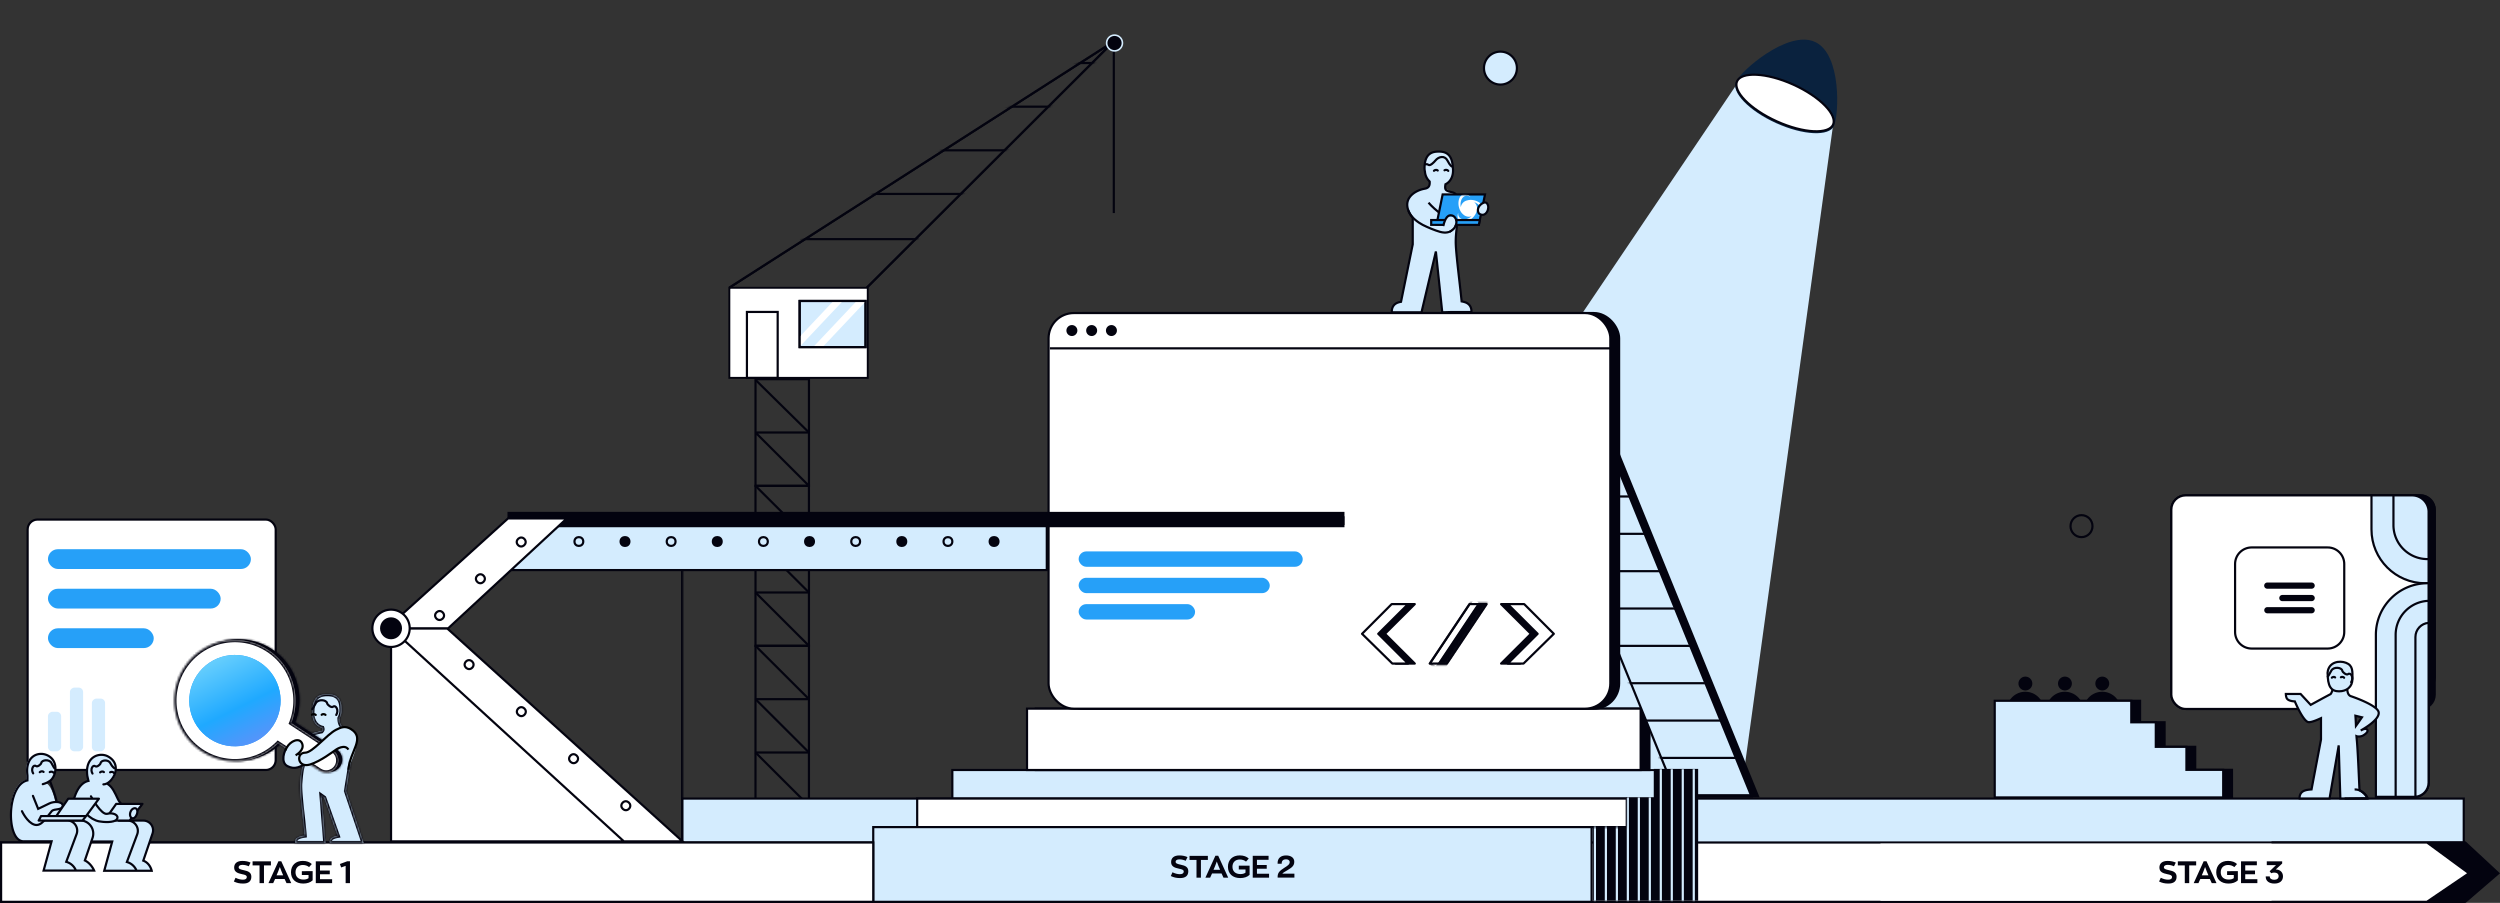 <svg xmlns="http://www.w3.org/2000/svg" width="1138" height="411" fill="none"><rect width="100%" height="100%" fill="#333333" stroke="none"/><path fill="#D4ECFE" stroke="#03030F" d="M433.5 350.5h320v14h-320z"/><path fill="#D4ECFE" d="m834.485 56.459-40.568-23.07-211.435 313.5 211.435 4z"/><path fill="#03030F" stroke="#03030F" d="M471.5 322.567h279.325v27.938H471.5z"/><path fill="#fff" stroke="#03030F" d="M467.5 322.567h279.325v27.938H467.5z"/><path fill="#03030F" stroke="#03030F" d="m766.336 362.5-69.593-171h33.921l69.593 171z"/><path fill="#D4ECFE" stroke="#03030F" d="m763.336 362.5-69.593-171h33.921l69.593 171z"/><mask id="a" width="105" height="172" x="693" y="191" maskUnits="userSpaceOnUse" style="mask-type:alpha"><path fill="#D9D9D9" d="M693 191h35l70 172h-35z"/></mask><g stroke="#03030F" mask="url(#a)"><path d="M692 192h118M692 209h118M692 226h118M692 243h118M692 260h118M692 277h118M692 294h118M692 311h118M692 328h118M692 345h118M692 362h118"/></g><rect width="255.715" height="180.096" x="481.305" y="142.5" fill="#03030F" stroke="#03030F" rx="11.5"/><rect width="255.715" height="180.096" x="477.305" y="142.5" fill="#fff" stroke="#03030F" rx="11.5"/><path stroke="#03030F" d="M477.916 158.57h255.219"/><circle r="2.5" fill="#03030F" transform="matrix(-1 0 0 1 487.922 150.463)"/><circle r="2.5" fill="#03030F" transform="matrix(-1 0 0 1 496.922 150.463)"/><circle r="2.5" fill="#03030F" transform="matrix(-1 0 0 1 505.922 150.463)"/><path fill="#fff" stroke="#03030F" stroke-miterlimit="10" stroke-width=".87" d="M395 131h-63v41h63z"/><path fill="#D4ECFE" stroke="#03030F" stroke-miterlimit="10" d="M394 137h-30v21h30z"/><mask id="b" width="30" height="21" x="364" y="137" maskUnits="userSpaceOnUse" style="mask-type:alpha"><path fill="#D4ECFE" d="M394 137h-30v21h30z"/></mask><g fill="#fff" mask="url(#b)"><path d="m383.633 137.032-2.137-2.265-21.915 23.231 2.137 2.266zM394.204 137.036l-2.138-2.265-21.915 23.231 2.137 2.266z"/></g><path stroke="#03030F" stroke-miterlimit="10" d="M394 137h-30v21h30z"/><mask id="c" width="181" height="117" x="330" y="15" maskUnits="userSpaceOnUse" style="mask-type:alpha"><path fill="#D9D9D9" d="M394.62 130.918 506.942 18.887 332 130.918"/><path stroke="#fff" stroke-miterlimit="10" d="M394.62 130.918 506.942 18.887 332 130.918z"/></mask><g stroke="#03030F" mask="url(#c)"><path stroke-linejoin="round" d="m394.636 130.927 112.313-112.04-174.941 112.04"/><path stroke-miterlimit="10" d="M364.094 108.853h56.228M386.125 88.281h56.238M406.758 68.42h56.228M430.93 48.559h56.237M457.234 28.697h56.229"/></g><path stroke="#03030F" stroke-miterlimit="10" d="M394.62 130.918 506.942 18.887 332 130.918"/><path fill="#fff" stroke="#03030F" stroke-miterlimit="10" d="M354 142h-14v30h14z"/><path stroke="#03030F" stroke-linejoin="round" d="M507 97V20"/><path fill="#03030F" stroke="#D4ECFE" stroke-miterlimit="10" stroke-width=".74" d="M507.338 23.157a3.583 3.583 0 0 0 3.587-3.579A3.583 3.583 0 0 0 507.338 16a3.583 3.583 0 0 0-3.588 3.578 3.583 3.583 0 0 0 3.588 3.58Z"/><path stroke="#03030F" stroke-miterlimit="10" d="M343.902 342.526h24.332v24.272h-24.332zM343.902 318.255h24.332v24.271h-24.332zM368.234 196.875l-24.332-23.962M368.238 293.974h-24.332v24.271h24.332z"/><path stroke="#03030F" stroke-miterlimit="10" d="M343.902 269.704h24.332v24.271h-24.332zM368.238 245.433h-24.332v24.271h24.332zM343.902 221.153h24.332v24.271h-24.332z"/><path stroke="#03030F" stroke-miterlimit="10" d="M368.238 196.882h-24.332v24.271h24.332zM368.238 172.604h-24.332v24.272h24.332zM368.234 221.153l-24.332-24.279M368.234 245.424l-24.332-24.271M368.234 269.702l-24.332-24.279M368.234 293.975l-24.332-24.271M368.234 318.255l-24.332-24.272M368.234 342.532l-24.332-24.279M368.234 366.803l-24.332-24.271"/><path fill="#D4ECFE" stroke="#03030F" d="M310.5 363.5h811v47h-811z"/><path fill="#fff" stroke="#03030F" d="M.5 383.5h1120.95v27H.5zM417.5 363.5h323v13h-323z"/><path fill="#D4ECFE" stroke="#03030F" d="M397.5 376.5h327v34h-327z"/><path fill="#fff" stroke="#03030F" d="M.5 383.5h397v27H.5z"/><path fill="#03030F" d="M1034 383h88.36l15.64 14.538L1122.36 411H1034z"/><path fill="#fff" d="M856 384h248.6l18.4 13.5-18.4 12.5H856z"/><circle cx="683" cy="31" r="7.5" fill="#D4ECFE" stroke="#03030F"/><path fill="#0A223E" d="M790.22 37.174c-2.199 4.865 6.006 13.322 18.326 18.89s24.09 6.137 26.289 1.272c2.198-4.865 3.62-32.712-8.7-38.28S792.418 32.31 790.22 37.175"/><path fill="#fff" stroke="#03030F" d="M790.709 37.004c-.473 1.048-.41 2.337.21 3.823s1.78 3.122 3.412 4.805c3.263 3.362 8.338 6.836 14.455 9.6 6.118 2.765 12.078 4.279 16.758 4.505 2.342.113 4.336-.097 5.862-.614 1.524-.516 2.533-1.32 3.007-2.369.474-1.048.411-2.337-.209-3.822-.62-1.487-1.78-3.122-3.413-4.805-3.263-3.363-8.337-6.836-14.455-9.601-6.117-2.765-12.078-4.278-16.758-4.504-2.341-.114-4.336.096-5.861.613s-2.534 1.32-3.008 2.37Z"/><path fill="#03030F" d="M537.19 399.696c2.45 0 3.724-1.064 3.724-3.108 0-1.946-1.414-2.548-3.36-2.954-1.526-.336-2.422-.574-2.422-1.358 0-.616.574-1.092 1.694-1.092 1.078 0 2.086.28 2.898.644l.826-1.666c-.98-.476-2.226-.77-3.738-.77-2.478 0-3.724 1.204-3.724 3.01 0 1.96 1.484 2.604 3.654 3.038 1.386.266 2.1.532 2.1 1.302 0 .784-.644 1.19-1.75 1.19-1.176 0-2.282-.336-3.388-.868l-.756 1.708c1.372.63 2.492.924 4.242.924m7.451-.196h2.016v-8.064h3.164v-1.862h-8.344v1.862h3.164zm12.28 0h2.156l-4.55-9.968h-1.288l-4.536 9.968h2.156l.854-1.89h4.34zm-3.038-7.35.77 2.03.742 1.764h-3.01l.742-1.764zm10.014 1.904v1.736h3.052v1.442c-.658.49-1.456.644-2.338.644-2.212 0-3.598-1.232-3.598-3.332 0-2.03 1.33-3.304 3.332-3.304 1.148 0 2.17.378 2.842.966l1.246-1.4c-.952-.882-2.31-1.428-4.102-1.428-3.22 0-5.376 1.988-5.376 5.166s2.156 5.152 5.586 5.152c1.764 0 3.276-.504 4.27-1.47v-4.172zm6.346 5.446h7.434v-1.778h-5.516v-2.268h4.452v-1.694h-4.452v-2.394h5.292v-1.792h-7.21zm13.465-1.806c.392-.49 1.12-.868 2.282-1.554 1.974-1.176 3.164-1.988 3.164-3.878 0-1.904-1.652-2.87-3.738-2.87-2.408 0-3.85 1.288-3.85 3.402v.392h1.862v-.28c0-1.078.742-1.764 1.96-1.764.938 0 1.68.448 1.68 1.288 0 1.036-.896 1.624-2.506 2.632-2.016 1.288-2.912 2.17-2.982 3.822v.616h7.63v-1.806zM110.69 402.196c2.45 0 3.724-1.064 3.724-3.108 0-1.946-1.414-2.548-3.36-2.954-1.526-.336-2.422-.574-2.422-1.358 0-.616.574-1.092 1.694-1.092 1.078 0 2.086.28 2.898.644l.826-1.666c-.98-.476-2.226-.77-3.738-.77-2.478 0-3.724 1.204-3.724 3.01 0 1.96 1.484 2.604 3.654 3.038 1.386.266 2.1.532 2.1 1.302 0 .784-.644 1.19-1.75 1.19-1.176 0-2.282-.336-3.388-.868l-.756 1.708c1.372.63 2.492.924 4.242.924m7.451-.196h2.016v-8.064h3.164v-1.862h-8.344v1.862h3.164zm12.28 0h2.156l-4.55-9.968h-1.288L122.203 402h2.156l.854-1.89h4.34zm-3.038-7.35.77 2.03.742 1.764h-3.01l.742-1.764zm10.014 1.904v1.736h3.052v1.442c-.658.49-1.456.644-2.338.644-2.212 0-3.598-1.232-3.598-3.332 0-2.03 1.33-3.304 3.332-3.304 1.148 0 2.17.378 2.842.966l1.246-1.4c-.952-.882-2.31-1.428-4.102-1.428-3.22 0-5.376 1.988-5.376 5.166s2.156 5.152 5.586 5.152c1.764 0 3.276-.504 4.27-1.47v-4.172zm6.346 5.446h7.434v-1.778h-5.516v-2.268h4.452v-1.694h-4.452v-2.394h5.292v-1.792h-7.21zm13.591 0h1.974v-9.94h-1.274l-3.318 1.232.574 1.568 2.044-.714zM987.061 402.196c2.45 0 3.724-1.064 3.724-3.108 0-1.946-1.414-2.548-3.36-2.954-1.526-.336-2.422-.574-2.422-1.358 0-.616.574-1.092 1.694-1.092 1.078 0 2.086.28 2.898.644l.826-1.666c-.98-.476-2.226-.77-3.738-.77-2.478 0-3.724 1.204-3.724 3.01 0 1.96 1.484 2.604 3.654 3.038 1.386.266 2.1.532 2.1 1.302 0 .784-.644 1.19-1.75 1.19-1.176 0-2.282-.336-3.388-.868l-.756 1.708c1.372.63 2.492.924 4.242.924m7.451-.196h2.016v-8.064h3.164v-1.862h-8.344v1.862h3.164zm12.278 0h2.16l-4.55-9.968h-1.29L998.574 402h2.156l.85-1.89h4.34zm-3.04-7.35.77 2.03.75 1.764h-3.01l.74-1.764zm10.02 1.904v1.736h3.05v1.442c-.66.49-1.46.644-2.34.644-2.21 0-3.6-1.232-3.6-3.332 0-2.03 1.33-3.304 3.34-3.304 1.14 0 2.17.378 2.84.966l1.24-1.4c-.95-.882-2.31-1.428-4.1-1.428-3.22 0-5.37 1.988-5.37 5.166s2.15 5.152 5.58 5.152c1.77 0 3.28-.504 4.27-1.47v-4.172zm6.34 5.446h7.44v-1.778h-5.52v-2.268h4.45v-1.694h-4.45v-2.394h5.29v-1.792h-7.21zm15.81-6.216 2.92-2.702v-1.008h-7v1.736h4.2l-2.9 2.772.7.91c.45-.196.91-.294 1.36-.294 1.23 0 2.03.56 2.03 1.624 0 1.022-.73 1.652-2.01 1.652-1.24 0-2.02-.56-2.02-1.456v-.084h-1.85v.168c0 1.904 1.5 3.094 3.94 3.094 2.35 0 3.92-1.12 3.92-3.29 0-1.638-1.12-3.108-3.29-3.122"/><rect width="102" height="7" x="491" y="251" fill="#26A0F8" rx="3.5"/><rect width="87" height="7" x="491" y="263" fill="#26A0F8" rx="3.5"/><path fill="#03030F" stroke="#03030F" d="M231.5 233.5h380v5h-380z"/><rect width="53" height="7" x="491" y="275" fill="#26A0F8" rx="3.5"/><rect width="112.922" height="114" x="12.578" y="236.5" fill="#fff" stroke="#03030F" rx="4.5"/><rect width="92.38" height="9" x="21.828" y="250" fill="#26A0F8" rx="4.5"/><rect width="78.621" height="9" x="21.828" y="268" fill="#26A0F8" rx="4.5"/><rect width="48.155" height="9" x="21.828" y="286" fill="#26A0F8" rx="4.5"/><rect width="18" height="6" x="21.828" y="342" fill="#D4ECFE" rx="2" transform="rotate(-90 21.828 342)"/><rect width="29" height="6" x="31.828" y="342" fill="#D4ECFE" rx="2" transform="rotate(-90 31.828 342)"/><rect width="24" height="6" x="41.828" y="342" fill="#D4ECFE" rx="2" transform="rotate(-90 41.828 342)"/><mask id="d" fill="#fff"><path fill-rule="evenodd" d="M311 235h-77l-56 51v97h133V235" clip-rule="evenodd"/></mask><path fill="#03030F" d="M234 235v-1h-.387l-.286.261zm77 0h1v-1h-1zm-133 51-.673-.739-.327.297V286zm0 97h-1v1h1zm133 0v1h1v-1zm-77-147h77v-2h-77zm-55.327 50.739 56-51-1.346-1.478-56 51zM179 383v-97h-2v97zm132-1H178v2h133zm-1-96v97h2v-97zm0-51v51h2v-51z" mask="url(#d)"/><path fill="#03030F" d="M762.76 350H773v60h-48v-33.468h15.158V363h12.631v-13z"/><mask id="e" width="48" height="60" x="725" y="350" maskUnits="userSpaceOnUse" style="mask-type:alpha"><path fill="#D4ECFE" d="M762.76 350H773v60h-48v-33.468h15.158V363h12.631v-13z"/></mask><g stroke="#D4ECFE" mask="url(#e)"><path d="M726 350v64M731 350v64M736 350v64M741 350v64M746 350v64M751 350v64M756 350v64M761 350v64M766 350v64M771 350v64"/></g><path fill="#03030F" stroke="#03030F" stroke-linejoin="round" d="M644.001 275h-8.994l-13.476 13.513 13.794 13.537h8.676l-13.571-13.537z"/><path fill="#fff" stroke="#03030F" stroke-linejoin="round" d="M640.943 275h-7.468L620 288.513l13.794 13.537h7.149l-13.571-13.537z"/><path fill="#03030F" stroke="#03030F" stroke-linejoin="round" d="M683.296 275h8.994l13.476 13.513-13.794 13.537h-8.676l13.571-13.537z"/><path fill="#fff" stroke="#03030F" stroke-linejoin="round" d="M686.354 275h7.467l13.476 13.513-13.794 13.537h-7.149l13.571-13.537z"/><mask id="f" width="28" height="29" x="650" y="274" maskUnits="userSpaceOnUse" style="mask-type:alpha"><path fill="#D9D9D9" stroke="#03030F" stroke-linejoin="round" d="M676.672 275h-7.76l-18.076 27.05h7.768z"/></mask><g stroke="#03030F" mask="url(#f)"><path fill="#fff" d="m653.916 304.142-3.088-2.096 20.042-29.987 3.08 2.088z"/><path fill="#03030F" d="m652.57 311.259-2.539-1.715 28.097-42.159 2.539 1.715z"/></g><path stroke="#03030F" stroke-linejoin="round" d="M676.672 275h-7.76l-18.076 27.05h7.768z"/><rect width="119.89" height="97.207" x="988.389" y="225.5" fill="#03030F" stroke="#03030F" rx="6.5"/><path fill="#03030F" stroke="#03030F" d="M1079.59 225.5h22.19a6.5 6.5 0 0 1 6.5 6.5v76.206a6.5 6.5 0 0 1-6.5 6.5h-15.69a6.5 6.5 0 0 1-6.5-6.5z"/><rect width="115.856" height="97.207" x="988.389" y="225.5" fill="#fff" stroke="#03030F" rx="6.5"/><path fill="#fff" stroke="#03030F" stroke-miterlimit="10" d="M1059.54 249.195h-34.57c-4.18 0-7.56 3.374-7.56 7.535v30.959c0 4.161 3.38 7.534 7.56 7.534h34.57c4.18 0 7.56-3.373 7.56-7.534V256.73c0-4.161-3.38-7.535-7.56-7.535Z"/><path fill="#fff" d="M1055.79 254.17h-27.07c-3.28 0-5.93 2.647-5.93 5.912v24.247c0 3.265 2.65 5.912 5.93 5.912h27.07c3.28 0 5.93-2.647 5.93-5.912v-24.247c0-3.265-2.65-5.912-5.93-5.912"/><path fill="#03030F" d="M1052.25 265.172h-20.15a1.409 1.409 0 1 0 0 2.817h20.15c.78 0 1.42-.63 1.42-1.408s-.64-1.409-1.42-1.409M1052.26 270.827h-13.33a1.409 1.409 0 1 0 0 2.818h13.33c.78 0 1.42-.631 1.42-1.409s-.64-1.409-1.42-1.409M1052.25 276.364h-20.15a1.409 1.409 0 1 0 0 2.818h20.15c.78 0 1.42-.631 1.42-1.409s-.64-1.409-1.42-1.409"/><circle cx="947.5" cy="239.5" r="5" stroke="#03030F"/><path fill="#D4ECFE" stroke="#03030F" d="M231.5 236.5h245v23h-245z"/><circle r="2" stroke="#03030F" transform="matrix(-1 0 0 1 263.5 246.5)"/><circle r="2" fill="#03030F" stroke="#03030F" transform="matrix(-1 0 0 1 284.5 246.5)"/><circle r="2" stroke="#03030F" transform="matrix(-1 0 0 1 305.5 246.5)"/><circle r="2" fill="#03030F" stroke="#03030F" transform="matrix(-1 0 0 1 326.5 246.5)"/><circle r="2" stroke="#03030F" transform="matrix(-1 0 0 1 347.5 246.5)"/><circle r="2" fill="#03030F" stroke="#03030F" transform="matrix(-1 0 0 1 368.5 246.5)"/><circle r="2" stroke="#03030F" transform="matrix(-1 0 0 1 389.5 246.5)"/><circle r="2" fill="#03030F" stroke="#03030F" transform="matrix(-1 0 0 1 410.5 246.5)"/><circle r="2" stroke="#03030F" transform="matrix(-1 0 0 1 431.5 246.5)"/><circle r="2" fill="#03030F" stroke="#03030F" transform="matrix(-1 0 0 1 452.5 246.5)"/><path fill="#03030F" stroke="#03030F" d="M234.5 235.5h377v4h-377z"/><path fill="#fff" d="M178 286h25.5l107.185 97H178v-97"/><path stroke="#03030F" d="M178 286h25.5l107.185 97H284m-106-97v97h106m-106-97 106 97"/><path fill="#fff" stroke="#03030F" d="M204 286h-28l55.25-50H258z"/><circle r="2" stroke="#03030F" transform="scale(-1 1)rotate(-42 287.294 429.399)"/><circle r="2" stroke="#03030F" transform="scale(-1 1)rotate(-42 303.294 471.08)"/><circle r="2" stroke="#03030F" transform="scale(-1 1)rotate(-42 319.294 512.761)"/><circle r="2" stroke="#03030F" transform="scale(-1 1)rotate(-42 335.294 554.443)"/><circle cx="237.254" cy="246.723" r="2" stroke="#03030F" transform="rotate(-42 237.254 246.723)"/><circle cx="218.676" cy="263.452" r="2" stroke="#03030F" transform="rotate(-42 218.676 263.452)"/><circle cx="200.097" cy="280.18" r="2" stroke="#03030F" transform="rotate(-42 200.097 280.18)"/><path fill="#03030F" d="M939.958 314.298a3.153 3.153 0 0 0 3.157-3.149 3.153 3.153 0 0 0-3.157-3.149 3.153 3.153 0 0 0-3.157 3.149 3.153 3.153 0 0 0 3.157 3.149M945.526 323.197a2.335 2.335 0 0 0 2.156-3.248 8.45 8.45 0 0 0-7.751-5.063 8.447 8.447 0 0 0-7.751 5.063 2.343 2.343 0 0 0 1.061 2.969c.341.183.722.278 1.109.279zM956.958 314.298a3.153 3.153 0 0 0 3.157-3.149 3.153 3.153 0 0 0-3.157-3.149 3.153 3.153 0 0 0-3.157 3.149 3.153 3.153 0 0 0 3.157 3.149M962.526 323.197a2.335 2.335 0 0 0 2.156-3.248 8.45 8.45 0 0 0-7.751-5.063 8.447 8.447 0 0 0-7.751 5.063 2.343 2.343 0 0 0 1.061 2.969c.341.183.722.278 1.109.279zM921.958 314.298a3.153 3.153 0 0 0 3.157-3.149 3.153 3.153 0 0 0-3.157-3.149 3.153 3.153 0 0 0-3.157 3.149 3.153 3.153 0 0 0 3.157 3.149M927.526 323.197a2.335 2.335 0 0 0 2.156-3.248 8.45 8.45 0 0 0-7.751-5.063 8.447 8.447 0 0 0-7.751 5.063 2.343 2.343 0 0 0 1.061 2.969c.341.183.722.278 1.109.279z"/><path fill="#03030F" stroke="#03030F" d="M974.158 319H963v44h53v-12.571h-16.737v-10.477h-13.947v-11.174h-11.158z"/><path fill="#D4ECFE" fill-rule="evenodd" d="M959 319h-51v44h104v-12.571h-16.737v-10.477h-13.947v-11.174h-11.158V319z" clip-rule="evenodd"/><path fill="#03030F" d="M908 319v-.5h-.5v.5zm0 44h-.5v.5h.5zm104 0v.5h.5v-.5zm0-12.571h.5v-.5h-.5zm-16.737 0h-.5v.5h.5zm0-10.477h.5v-.5h-.5zm-13.947 0h-.5v.5h.5zm0-11.174h.5v-.5h-.5zm-11.158 0h-.5v.5h.5zm0-9.778h.5v-.5h-.5zm-62.158.5h51v-1h-51zm.5 43.5v-44h-1v44zm50.5-.5h-51v1h51zm0 1h53v-1h-53zm53.5-.5v-12.571h-1V363zm-.5-13.071h-16.737v1H1012zm-16.237.5v-10.477h-1v10.477zm-.5-10.977h-13.947v1h13.947zm-13.447.5v-11.174h-1v11.174zm-.5-11.674h-11.158v1h11.158zm-10.658.5V319h-1v9.778zm-.5-10.278H959v1h11.158z"/><circle cx="178" cy="286" r="8.5" fill="#fff" stroke="#03030F"/><circle cx="178" cy="286" r="4.5" fill="#03030F" stroke="#03030F"/><path fill="#D4ECFE" stroke="#03030F" d="M1080 225.5h-.5V241c0 13.531 10.97 24.5 24.5 24.5h1.5V233c0-4.142-3.36-7.5-7.5-7.5z"/><path fill="#D4ECFE" stroke="#03030F" d="M1090 225.5h-.5V239c0 8.56 6.94 15.5 15.5 15.5h.5V233c0-4.142-3.36-7.5-7.5-7.5zM1081.5 362.725h17.5a6.5 6.5 0 0 0 6.5-6.5V265.5h-.5c-12.98 0-23.5 10.521-23.5 23.5z"/><path fill="#D4ECFE" stroke="#03030F" d="M1090.5 362.725h8.5a6.5 6.5 0 0 0 6.5-6.5v-82.718c-8.33.264-15 7.099-15 15.493z"/><path fill="#D4ECFE" stroke="#03030F" d="M1099.5 362.706c3.36-.256 6-3.06 6-6.481v-72.707c-3.36.256-6 3.06-6 6.482z"/><path fill="#fff" stroke="#fff" d="M660.557 96.957c2.506.945 5.241-2.096 6.295-3.734-.067-.932-5.327-4.54-7.949-6.227-.493 2.926-.851 9.016 1.654 9.96Z"/><path fill="#fff" stroke="#fff" d="M670.045 98.608c3.272-1.688 1.268-5.29.171-7.425-1.376-.26-10.588 3.85-15.005 5.381 3.782 1.38 11.562 3.731 14.834 2.044Z"/><path fill="#D4ECFE" fill-rule="evenodd" d="M648.446 76.585q.002.808.184 1.486a6.78 6.78 0 0 0 2.152 4.544c.11 1.657-.207 2.945-2.251 3.286-4.856.81-11.71 5.303-5.453 13.251v12.067l-5.33 26.156a8.7 8.7 0 0 0-1.51.394c-3.108 1.162-2.674 4.392-2.674 4.392h13.523l.146-.716 6.38-26.96 2.899 27.676 3.585-.108h9.685s.433-3.23-2.674-4.392a9.7 9.7 0 0 0-1.774-.463c-.265-2.671-.641-5.957-1.028-9.338-.806-7.037-1.659-14.486-1.66-17.664-.001-2.356.17-3.934.365-5.733.257-2.376.556-5.136.556-10.58.246-5.687-1.153-6.023-3.042-6.477-.586-.14-1.22-.293-1.866-.62-.96-.486-.918-1.487-.681-2.904 2.192-1.042 3.446-3.445 3.446-6.241q0-.656-.091-1.277c-.249-6.735-3.868-7.366-6.333-7.366-2.554 0-6.554.417-6.554 7.587" clip-rule="evenodd"/><path fill="#03030F" d="m648.63 78.07.499-.03-.003-.05-.013-.048zm2.152 4.545.499-.033-.013-.198-.145-.135zm-2.251 3.286.083.493zm-5.453 13.251h.5v-.173l-.107-.136zm0 12.067.49.1.01-.05v-.05zm-5.33 26.156.088.492.334-.059.068-.333zm-1.51.394-.175-.469zm-2.674 4.392-.496.066.058.434h.438zm13.523 0v.5h.409l.081-.4zm.146-.716-.486-.115-.002.008-.002.008zm6.38-26.96.497-.052-.984-.063zm2.899 27.676-.498.052.049.462.464-.014zm3.585-.108v-.5h-.015zm9.685 0v.5h.438l.058-.433zm-2.674-4.392.175-.468zm-1.774-.463-.497.049.038.38.376.064zm-1.028-9.338-.498.046.001.011zm0 0 .498-.045-.002-.014zm0 0-.497.057v.002zm-1.66-17.664h.5zm.365-5.733-.497-.054zm.556-10.58-.499-.022-.001.01v.011zm-3.042-6.477-.117.486zm-1.866-.62.226-.446zm-.681-2.904-.215-.451-.235.112-.043.257zm3.355-7.518-.499.018.001.027.004.026zm-12.22 1.578a5.3 5.3 0 0 1-.167-1.357h-1q0 .868.201 1.615zm2.01 4.307a6.28 6.28 0 0 1-1.994-4.21l-.998.063a7.28 7.28 0 0 0 2.31 4.879zm-.84.4c.054.807-.008 1.419-.254 1.858-.227.403-.662.748-1.58.9l.165.987c1.125-.188 1.871-.658 2.286-1.398.396-.704.438-1.565.381-2.414zm-1.834 2.759c-2.505.418-5.58 1.789-7.222 4.157a6.29 6.29 0 0 0-1.117 4.33c.174 1.67.971 3.529 2.575 5.567l.786-.619c-1.525-1.937-2.217-3.621-2.366-5.052a5.3 5.3 0 0 1 .943-3.656c1.435-2.068 4.215-3.349 6.566-3.74zm-5.871 13.744v12.067h1V99.152zm.01 11.967-5.33 26.156.98.2 5.33-26.156zm-4.928 25.764a9.3 9.3 0 0 0-1.597.417l.35.937a8.3 8.3 0 0 1 1.423-.37zm-1.597.417c-1.731.648-2.492 1.889-2.807 2.959a5.3 5.3 0 0 0-.194 1.915l.004.036.001.011.001.004v.002l.496-.066.495-.066v.001-.003l-.002-.019-.007-.086a4.337 4.337 0 0 1 .165-1.446c.246-.836.822-1.79 2.198-2.305zm-2.499 5.361h13.523v-1h-13.523zm14.013-.4.146-.716-.98-.199-.145.715zm.143-.7 6.38-26.961-.974-.23-6.379 26.96zm5.396-27.024 2.898 27.676.995-.104-2.899-27.676zm3.411 28.124 3.585-.108-.03-1-3.585.108zm3.57-.108h9.685v-1h-9.685zm9.685-.5.496.066v-.002l.001-.004.001-.011.004-.035.01-.123a5.378 5.378 0 0 0-.204-1.792c-.315-1.07-1.076-2.312-2.807-2.959l-.351.936c1.377.515 1.953 1.47 2.199 2.305a4.4 4.4 0 0 1 .165 1.446l-.007.086-.002.019-.001.003v-.001h.001zm-2.499-4.86a10 10 0 0 0-1.865-.488l-.167.986a9.3 9.3 0 0 1 1.681.438zm-1.451-.044c-.266-2.676-.643-5.966-1.03-9.346l-.993.114c.387 3.382.763 6.664 1.028 9.33zm-1.028-9.334-.996.09v.001zm-.002-.014-.993.118zm0 .002c-.808-7.056-1.655-14.465-1.656-17.607l-1 .001c.001 3.214.859 10.703 1.663 17.72zm-1.656-17.607c-.001-2.327.168-3.883.362-5.679l-.994-.108c-.195 1.802-.369 3.403-.368 5.788zm.362-5.679c.258-2.387.559-5.166.559-10.635h-1c0 5.42-.297 8.162-.553 10.527zm.559-10.613c.123-2.85-.153-4.5-.802-5.495-.678-1.04-1.704-1.268-2.623-1.49l-.234.973c.97.233 1.588.4 2.02 1.063.461.708.762 2.07.64 4.906zm-3.425-6.984c-.591-.142-1.17-.283-1.757-.58l-.452.892c.705.357 1.393.52 1.975.66zm-1.757-.58c-.32-.162-.464-.386-.522-.738-.065-.396-.011-.924.108-1.637l-.986-.165c-.118.704-.203 1.384-.109 1.964.102.624.417 1.144 1.057 1.468zm2.039-8.7c0 2.659-1.187 4.852-3.161 5.79l.43.904c2.41-1.147 3.731-3.758 3.731-6.693zm-.085-1.205q.085.585.085 1.206h1q0-.691-.096-1.349zM655 69.498c1.204 0 2.578.158 3.685 1.047 1.091.877 2.027 2.554 2.149 5.837l.999-.037c-.128-3.452-1.125-5.457-2.522-6.58-1.382-1.11-3.049-1.267-4.311-1.267zm-6.054 7.087c0-3.496.972-5.212 2.121-6.084 1.177-.892 2.665-1.003 3.933-1.003v-1c-1.285 0-3.075.098-4.537 1.206-1.489 1.13-2.517 3.207-2.517 6.881z"/><path stroke="#03030F" d="M641.101 95.79c.785 3.062 4.821 5.709 6.534 6.582 2.274 1.16 5.56 2.518 7.867 3.164 5.247 1.469 8.567-2.067 2.066-6.9-4.324-3.214-5.538-4.417-7.312-6.385"/><path stroke="#03030F" stroke-linecap="round" d="M652.739 77.737s.29-.322.861-.381c.57-.06.854.259.854.259M657.54 77.519s.355-.249.925-.177c.569.073.773.447.773.447M660.892 75.77s-.758-.23-2.016-2.694c-1.257-2.463-4.031-1.813-5.482 0-.601.752-2.389 2.603-3.21 1.96-.381-.3-.774-.352-1.131-.225"/><path fill="#26A0F8" stroke="#03030F" d="m653.893 102.236 2.797-13.728h19.286l-2.797 13.728z"/><mask id="g" width="22" height="15" x="654" y="88" maskUnits="userSpaceOnUse" style="mask-type:alpha"><path fill="#359EFF" stroke="#03030F" d="m655.028 101.67 2.493-12.239h17.231l-2.492 12.239z"/></mask><g mask="url(#g)"><path fill="#fff" d="M671.798 91.4c-1.371-.48-2.741-.52-3.824-.198q-.487.09-.955.315a3.75 3.75 0 0 0-2.071 2.842l-.001-.004c-.483-2.54.543-4.872 2.292-5.208.731-.14 1.473.09 2.125.593-.827-1.052-1.915-1.622-2.976-1.418-1.826.351-2.883 2.858-2.362 5.6.299 1.568 1.049 2.873 1.978 3.637a3.73 3.73 0 0 0 3.897.882c-1.934 1.623-4.396 1.867-5.543.533-.486-.567-.658-1.329-.551-2.147-.493 1.246-.44 2.478.266 3.3 1.215 1.414 3.903 1.081 6.004-.743 1.061-.922 1.77-2.049 2.054-3.12a3.77 3.77 0 0 0-1.088-4.251c2.383.866 3.84 2.898 3.261 4.57-.244.708-.815 1.239-1.573 1.554 1.319-.194 2.354-.856 2.709-1.882.611-1.765-1.02-3.939-3.642-4.855"/></g><path fill="#26A0F8" stroke="#03030F" d="M651.48 100.159h22.119l-.424 2.201H651.48z"/><path fill="#D4ECFE" d="M662.557 101.278c-.418 2.487-1.929 3.814-3.601 3.843s-1.776-2.238-1.35-3.843c.427-1.605 1.086-2.706 2.757-2.734s2.169 1.26 2.194 2.734"/><path stroke="#03030F" d="M656.925 102.902c.83-2.925 1.295-3.419 1.597-3.853s.869-.886 1.305-.972a2.54 2.54 0 0 1 1.265.06 2.4 2.4 0 0 1 1.046.67c.293.317.515.715.653 1.17.139.456.218.781.179 1.299-.038.518-.179 1.232-.832 2.335s-2.311 1.882-2.311 1.882"/><path fill="#D4ECFE" stroke="#03030F" d="M672.953 96.738c.223.517.722.832 1.404 1.001.731.182 1.401-.052 1.945-.56.553-.516.956-1.304 1.09-2.148l.494.078-.494-.078.021-.128c.133-.839-.063-1.67-.448-2.193-.189-.257-.413-.428-.654-.508-.237-.08-.527-.086-.88.049-.967.367-1.789 1.058-2.264 1.878-.471.812-.593 1.73-.214 2.61Z"/><path fill="#D4ECFE" fill-rule="evenodd" d="M1072.8 336.646c-.06-.545-.11-1.06-.14-1.556.18.074.4.127.64.152 1.3.136 2.3-.397 2.3-.397s2.62-1.408 2.03-2.554c-.55-1.053-2.27-.172-2.9.152v.001c-.06.028-.11.053-.14.071.68-.336 8.58-4.769 8.2-8.185-.36-3.203-11.45-7.021-12.83-7.485-1.39-.681-1.48-2.378-1.61-4.631-.07-1.303-.15-2.793-.5-4.38l-.09-.38c-.49-2.299-1.04-4.851-3.78-1.162-1.04 1.386-1.38 3.365-1.71 5.247-.29 1.726-.58 3.369-1.37 4.396l-3.52 1.885-5.55 3.031-4.6-4.962h-6.71s.02 1.42.51 2.121c.85 1.236 3.57 1.27 3.57 1.27s3.87 9.318 6.33 9.459c1.29.073 3.99-1.081 5.59-1.83v9.737l-4.31 22.704c-1.18.068-2.3.224-3.13.524-2.67.953-2.3 3.604-2.3 3.604h4.64v.002h8.99l4.17-24.18.75 24.18h12.23c-.13-1.544-2.4-3.199-3.52-3.8-.06-1.262-.13-2.794-.2-4.471v-.003c-.29-6.406-.67-14.917-1.04-18.56m-.37-6.26a128 128 0 0 0-.24-4.59l2.96.712s-1.88 2.748-2.72 3.878" clip-rule="evenodd"/><path fill="#03030F" d="m1072.66 335.09.18-.464-.74-.3.06.802zm.14 1.556.49-.051zm.5-1.404.05-.497zm2.3-.397.23.441.01-.001zm2.03-2.554.44-.23zm-2.9.152.22.448.01-.002zm0 .001-.23-.448v.003zm8.06-8.114-.5.055zm-12.83-7.485-.22.449.03.015.03.01zm-1.61-4.631h-.5v.028zm0 0h.5v-.028zm-.5-4.38.49-.108zm-.09-.38.49-.105zm-3.78-1.162.4.298zm-1.71 5.247.5.086zm-1.37 4.396.24.441.09-.051.07-.085zm-3.52 1.885-.24-.441v.002zm-5.55 3.031-.37.34.26.286.35-.187zm-4.6-4.962.37-.34-.15-.16h-.22zm-6.71 0v-.5h-.51l.01.51zm.51 2.121-.41.284zm3.57 1.27.46-.192-.12-.304-.33-.004zm6.33 9.459.03-.499zm5.59-1.83h.5v-.785l-.71.332zm0 9.737.49.094.01-.046v-.048zm-4.31 22.704.03.499.39-.022.07-.384zm-3.13.524-.17-.471zm-2.3 3.604-.49.069.06.431h.43zm4.64 0 .49.093.12-.593h-.61zm0 .002-.49-.093-.11.593h.6zm8.99 0v.5h.43l.07-.415zm4.17-24.18.5-.015-.99-.07zm.75 24.18-.5.016.02.484h.48zm12.23 0v.5h.55l-.05-.542zm-3.52-3.8-.5.024.02.283.25.134zm-.2-4.471-.5.023zm0-.003.5-.022v-.009zm0 0-.5.022v.009zm-1.65-29.41.12-.486-.67-.16.05.682zm.24 4.59-.5.019.05 1.427.85-1.148zm2.72-3.878.41.283.42-.599-.71-.17zm-2.99 8.62c.04.5.08 1.019.14 1.57l.99-.103c-.05-.541-.1-1.052-.13-1.543zm1.19-.383c-.2-.021-.37-.064-.51-.119l-.37.928q.345.141.78.185zm2.25.1-.24-.441v-.001.002c0 .003-.01.007-.02.012-.03.011-.06.028-.11.048-.1.041-.24.097-.43.148-.37.104-.88.192-1.45.132l-.1.994c.73.077 1.37-.035 1.82-.163.23-.065.42-.134.55-.189l.15-.069c.02-.009.03-.016.04-.022.01-.002.01-.005.02-.006v-.004zm1.58-2.325c.05.085.06.202-.06.411-.12.216-.34.454-.61.686-.27.227-.55.425-.78.568-.11.071-.21.127-.27.164a1 1 0 0 1-.08.043c0 .005-.01.008-.01.01l-.01.002v.001l.24.44.24.44v-.002s0-.002.01-.003c0-.004.01-.008.02-.014l.09-.051c.08-.044.18-.107.31-.186.24-.157.57-.383.89-.651.31-.263.63-.592.84-.963.21-.377.32-.866.07-1.354zm-2.22.369c.32-.166.85-.437 1.36-.55.25-.057.45-.063.59-.028a.37.37 0 0 1 .27.209l.89-.459c-.21-.403-.54-.63-.92-.722-.35-.086-.72-.049-1.05.024-.65.145-1.29.477-1.6.635zm-.01.002-.45-.895zm-.14.073.14-.075-.45-.89c-.06.029-.1.051-.13.066zm7.48-8.579c.07.658-.25 1.443-.92 2.312-.66.855-1.6 1.71-2.59 2.487-1.98 1.554-4.1 2.728-4.41 2.881l.44.899c.37-.182 2.54-1.392 4.59-2.993 1.02-.8 2.03-1.714 2.76-2.662.72-.934 1.24-1.984 1.12-3.034zm-12.49-7.066c.69.23 3.78 1.293 6.75 2.693 1.48.701 2.91 1.477 3.98 2.265.54.394.97.78 1.28 1.149.3.372.45.693.48.959l.99-.11c-.05-.534-.33-1.034-.7-1.486-.38-.455-.88-.896-1.46-1.318-1.15-.843-2.64-1.651-4.15-2.363-3.01-1.425-6.15-2.503-6.85-2.737zm-1.95-5.077c.06 1.108.12 2.155.35 3.007.23.876.67 1.62 1.54 2.045l.44-.898c-.52-.256-.83-.701-1.02-1.407-.19-.73-.25-1.658-.31-2.803zm0-.028h1zm-.49-4.272c.34 1.542.42 2.993.49 4.3l1-.056c-.07-1.3-.15-2.828-.51-4.46zm-.08-.383c.02.128.05.256.08.383l.98-.216-.09-.377zm-2.9-.969c.67-.908 1.17-1.368 1.52-1.557.16-.091.27-.105.32-.101.05.002.1.02.17.075.16.136.32.436.48.931.16.476.28 1.04.41 1.621l.97-.21c-.12-.569-.25-1.186-.42-1.72-.17-.515-.41-1.052-.79-1.381a1.27 1.27 0 0 0-.76-.315c-.3-.016-.58.069-.86.222-.55.298-1.15.903-1.85 1.838zm-1.61 5.035c.33-1.916.66-3.763 1.61-5.035l-.81-.597c-1.11 1.501-1.47 3.613-1.79 5.461zm-1.47 4.615c.45-.588.74-1.328.95-2.109.22-.782.37-1.649.52-2.506l-.99-.171c-.15.868-.29 1.685-.49 2.413-.2.729-.45 1.325-.78 1.764zm-3.69 2.021 3.53-1.885-.47-.882-3.53 1.885zm-5.54 3.029 5.55-3.032-.48-.877-5.55 3.031zm-5.21-5.061 4.6 4.962.73-.68-4.59-4.962zm-6.34.16h6.71v-1h-6.71zm.92 1.336c-.17-.25-.29-.681-.36-1.114-.03-.205-.04-.39-.05-.524-.01-.067-.01-.121-.01-.157v-.051l-.5.01-.5.011v.073c0 .045 0 .107.01.185.01.153.03.367.07.604.07.453.21 1.082.52 1.532zm3.16 1.555.01-.5h-.03l-.08-.003a8.025 8.025 0 0 1-1.26-.158 5 5 0 0 1-1.08-.341q-.495-.235-.72-.553l-.82.569c.28.408.69.69 1.11.888.43.2.89.33 1.3.416.42.087.81.132 1.09.156.14.012.26.018.34.022l.12.004h.01zm6.36 8.96c-.16-.01-.39-.101-.7-.341-.3-.235-.62-.578-.96-1.009-.69-.86-1.38-2.008-2.02-3.172a55 55 0 0 1-1.58-3.188c-.2-.434-.36-.796-.47-1.048-.05-.126-.1-.225-.13-.292a.4.4 0 0 0-.03-.077c0-.008 0-.015-.01-.019v-.006l-.46.192-.46.192v.008c0 .004.01.011.01.02q.015.028.03.08c.03.069.08.171.13.3.11.257.28.625.48 1.067.4.881.97 2.062 1.61 3.248.65 1.183 1.38 2.39 2.11 3.317.37.463.75.871 1.14 1.173.37.296.8.527 1.26.553zm5.35-1.784c-.8.372-1.86.84-2.87 1.206-.51.183-1 .337-1.43.441q-.675.158-1.05.137l-.05.998c.39.023.85-.049 1.33-.162.48-.116 1.01-.283 1.54-.473 1.05-.381 2.14-.864 2.95-1.241zm.71 10.19v-9.737h-1v9.737zm-4.32 22.797 4.31-22.703-.98-.187-4.31 22.704zm-3.46.901c.78-.275 1.83-.428 3-.495l-.06-.998c-1.2.068-2.37.228-3.27.552zm-2.46 3.134.5-.069v.002-.015c-.01-.014-.01-.037-.01-.067 0-.061-.01-.153 0-.267 0-.23.03-.545.14-.882.2-.658.67-1.421 1.83-1.836l-.33-.941c-1.51.539-2.18 1.578-2.46 2.484-.13.444-.18.853-.18 1.149-.01.149 0 .272 0 .359.01.044.01.08.01.105 0 .013 0 .024.01.032v.015zm4.64-.5h-4.64v1h4.64zm.49.596v-.003l-.98-.186v.002zm8.5-.594h-8.99v1h8.99zm3.68-23.765-4.17 24.18.99.17 4.17-24.18zm1.74 24.25-.75-24.18-1 .031.75 24.18zm11.73-.485h-12.23v1h12.23zm-3.75-2.859c.52.282 1.33.821 2.02 1.469.71.671 1.19 1.359 1.23 1.933l1-.085c-.08-.97-.81-1.882-1.55-2.576a11.4 11.4 0 0 0-2.23-1.622zm-.47-4.889c.07 1.676.14 3.209.2 4.472l1-.047c-.06-1.262-.13-2.793-.2-4.47zm0-.004v.004l1-.045v-.003zm0 .009 1-.062zm-1.04-18.539c.37 3.624.75 12.115 1.04 18.53l1-.045c-.29-6.396-.67-14.927-1.05-18.588zm-.61-10.866c.13 1.799.19 3.248.24 4.573l1-.037c-.05-1.33-.11-2.792-.24-4.608zm3.58.19-2.96-.712-.24.973 2.97.711zm-2.44 4.662c.43-.572 1.11-1.548 1.69-2.375.28-.415.55-.795.74-1.07.09-.138.17-.25.22-.327a.6.6 0 0 0 .06-.09c.01-.01.02-.018.02-.023v-.008l-.41-.283-.41-.283v.002c0 .001 0 .003-.01.006 0 .005 0 .013-.01.023a.4.4 0 0 0-.06.089c-.06.077-.13.189-.23.326-.19.275-.45.653-.74 1.067-.57.829-1.25 1.793-1.66 2.351z"/><path stroke="#03030F" d="m1067.26 363.482 10.52-.119s-1.86-4.056-5.96-4.009"/><path fill="#03030F" d="M1070.35 308.461c0 3.219-2.25 5.869-5.47 5.869-3.21 0-4.84-3.22-4.84-6.438 0-3.219 1.92-5.325 5.14-5.325s5.17 2.676 5.17 5.894"/><path fill="#D4ECFE" stroke="#03030F" d="M1059.53 306.026v.052c0 3.186.37 5.34 1.22 6.703.44.697 1 1.184 1.69 1.49.68.302 1.45.417 2.3.417 1.7 0 3.22-.486 4.32-1.443 1.12-.965 1.76-2.372 1.76-4.114 0-.315.01-.624.01-.924 0-.544.01-1.061 0-1.536-.02-.744-.07-1.436-.23-2.061-.15-.631-.42-1.203-.86-1.698-.43-.494-1.02-.883-1.79-1.188-1.54-.608-3.49-.704-5.14-.07-1.68.646-3.03 2.052-3.28 4.372Z"/><path stroke="#03030F" stroke-linecap="round" d="M1061.47 308.477s.25-.276.74-.327.73.223.73.223M1065.59 308.29s.3-.212.79-.151c.49.062.66.383.66.383"/><path stroke="#03030F" stroke-linecap="round" d="M1070.26 310.501c1.29-2.07-.17-4.624-1.47-3.606-.66.515-2.43-.809-2.57-1.566-.29-1.596-4.02-1.969-5.03 0s-1.55 2.631-1.55 2.631"/><path fill="#D4ECFE" d="M141.29 341.151c-2.673-.17-4.79-2.599-5.076-4.526.444-.822 6.543-3.544 10.683-3.871-.756 2.87-2.935 8.567-5.607 8.397"/><mask id="h" fill="#fff"><path fill-rule="evenodd" d="M154.575 326.932c.577-1.118.915-2.322.915-3.473 0-3.16-.301-7.525-6.454-7.525-5.738 0-6.907 3.445-6.907 8.809 0 3.227 1.67 5.929 4.524 6.623.171.519.142.965-.237 1.346a4 4 0 0 0-.134.146c-3.284.615-9.258 2.544-9.674 3.315.274 1.848 1.867 4.571 4.352 4.943q-.111.11-.174.112c-3.428 6.442-3.693 9.641-4.135 14.996l-.013.158c-.239 2.899.421 8.867 1.063 14.673.371 3.354.736 6.655.918 9.278a19 19 0 0 0-1.252.219c-4.02.852-2.897 3.253-2.897 3.253h13.669l-1.723-21.433 1.126.805 6.126 17.267q-.278.05-.555.108c-4.019.852-2.896 3.253-2.896 3.253h15.341l-8.008-23.764 2.776-17.011q0-.388.009-.839v-.001c.044-2.996.117-7.868-3.668-10.661-1.822-1.343-2.077-2.921-2.092-4.597" clip-rule="evenodd"/></mask><path fill="#D4ECFE" fill-rule="evenodd" d="M154.575 326.932c.577-1.118.915-2.322.915-3.473 0-3.16-.301-7.525-6.454-7.525-5.738 0-6.907 3.445-6.907 8.809 0 3.227 1.67 5.929 4.524 6.623.171.519.142.965-.237 1.346a4 4 0 0 0-.134.146c-3.284.615-9.258 2.544-9.674 3.315.274 1.848 1.867 4.571 4.352 4.943q-.111.11-.174.112c-3.428 6.442-3.693 9.641-4.135 14.996l-.013.158c-.239 2.899.421 8.867 1.063 14.673.371 3.354.736 6.655.918 9.278a19 19 0 0 0-1.252.219c-4.02.852-2.897 3.253-2.897 3.253h13.669l-1.723-21.433 1.126.805 6.126 17.267q-.278.05-.555.108c-4.019.852-2.896 3.253-2.896 3.253h15.341l-8.008-23.764 2.776-17.011q0-.388.009-.839v-.001c.044-2.996.117-7.868-3.668-10.661-1.822-1.343-2.077-2.921-2.092-4.597" clip-rule="evenodd"/><path fill="#03030F" d="m154.575 326.932-.888-.459-.114.22.002.247zm-7.922 4.434.95-.312-.173-.528-.541-.132zm-.237 1.346.71.704zm-.134.146.184.983.341-.064.229-.262zm-9.674 3.315-.88-.475-.158.293.049.329zm4.352 4.943.702.712 1.424-1.404-1.978-.297zm-.174.112v-1h-.6l-.282.53zm-4.135 14.996.997.082zm-.013.158.997.082zm1.063 14.673-.994.11zm.918 9.278.139.99.923-.129-.065-.93zm-1.252.219-.207-.978zm-2.897 3.253-.905.424.269.576h.636zm4.259 0 .999.034.036-1.034h-1.035zm0 0-.999-.034-.036 1.034h1.035zm9.41 0v1h1.084l-.087-1.08zm-1.723-21.433.582-.814-1.751-1.252.172 2.146zm1.126.805.943-.334-.105-.296-.256-.183zm6.126 17.267.176.984 1.161-.207-.394-1.112zm-.555.108.208.978zm-2.896 3.253-.906.424.269.576h.637zm4.644 0 .94-.342-.24-.658h-.7zm0 0-.94.342.24.658h.7zm10.697 0v1h1.392l-.445-1.319zm-8.008-23.764-.987-.161-.04.245.079.235zm2.776-17.011.987.161.013-.08v-.081zm.009-.839.999.014.001-.007v-.007zm0-.001-1-.015v.015zm-3.668-10.661.593-.804zm-2.177-8.07c0 .961-.284 2.008-.803 3.014l1.777.918c.635-1.23 1.026-2.591 1.026-3.932zm-5.454-6.525c2.802 0 4.037.965 4.665 2.071.698 1.229.789 2.857.789 4.454h2c0-1.563-.059-3.698-1.05-5.442-1.061-1.867-3.053-3.083-6.404-3.083zm-5.907 7.809c0-2.665.303-4.601 1.137-5.866.765-1.162 2.113-1.943 4.77-1.943v-2c-3.082 0-5.187.94-6.44 2.842-1.185 1.799-1.467 4.267-1.467 6.967zm3.76 5.651c-2.281-.554-3.76-2.743-3.76-5.651h-2c0 3.546 1.86 6.762 5.288 7.595zm-1.186 1.284c.056.17.051.247.048.266l-.003.012a.2.2 0 0 1-.042.052l1.42 1.408c.329-.331.537-.729.604-1.179a2.6 2.6 0 0 0-.127-1.183zm.003.33a4 4 0 0 0-.178.193l1.508 1.314.09-.099zm.392-.133c-1.701.318-4.062.969-6.046 1.634-.994.333-1.915.677-2.626.994a9 9 0 0 0-.938.478 3 3 0 0 0-.382.269c-.107.09-.265.239-.378.448l1.76.951c-.062.113-.123.156-.096.133a1 1 0 0 1 .137-.093q.237-.147.712-.359a29 29 0 0 1 2.446-.925c1.928-.646 4.195-1.268 5.779-1.564zm-10.479 4.445c.164 1.103.703 2.405 1.546 3.491.844 1.089 2.071 2.058 3.647 2.294l.296-1.978c-.91-.136-1.721-.714-2.363-1.542-.644-.83-1.037-1.814-1.148-2.559zm4.639 4.084c-.012.012.01-.012.06-.045a.85.85 0 0 1 .468-.131v2c.308 0 .531-.133.618-.189.109-.07.196-.15.258-.211zm-.354.354c-1.743 3.275-2.703 5.765-3.277 8.141-.571 2.362-.752 4.578-.972 7.242l1.993.165c.222-2.69.394-4.751.923-6.937.525-2.173 1.413-4.504 3.098-7.671zm-4.249 15.383-.013.158 1.993.165.013-.158zm-.013.158c-.128 1.542-.015 3.835.2 6.412.217 2.596.544 5.554.865 8.454l1.988-.22c-.322-2.907-.646-5.836-.86-8.4-.215-2.583-.312-4.724-.2-6.081zm1.065 14.866c.371 3.361.734 6.639.914 9.237l1.995-.138c-.184-2.648-.551-5.972-.921-9.319zm1.773 8.178a19 19 0 0 0-1.32.231l.415 1.956q.588-.124 1.183-.207zm-1.32.231c-2.209.468-3.333 1.446-3.703 2.625a2.95 2.95 0 0 0 .026 1.823q.028.08.05.133l.018.045.008.016.003.007.001.003.001.001c0 .001.001.002.906-.422a65 65 0 0 1 .908-.421l.001.003.002.004.002.006.002.004-.008-.022a.937.937 0 0 1-.011-.582c.073-.234.398-.883 2.209-1.267zm-2.69 5.231h4.259v-2h-4.259zm3.26-1.034 1.998.068zm.999 1.034h9.41v-2h-9.41zm10.407-1.08-1.723-21.433-1.994.16 1.723 21.433zm-3.302-20.54 1.126.806 1.164-1.627-1.126-.806zm.766.327 6.126 17.266 1.885-.669-6.126-17.266zm6.893 15.947q-.293.052-.587.115l.415 1.956q.26-.055.523-.102zm-.587.115c-2.209.468-3.333 1.446-3.703 2.625a2.95 2.95 0 0 0 .026 1.823q.028.08.05.133l.019.045.007.016.003.007.001.003.001.001c0 .001.001.002.907-.422a65 65 0 0 1 .907-.421l.001.003.002.004.002.006.002.004-.008-.022a.937.937 0 0 1-.011-.582c.073-.234.398-.883 2.209-1.267zm-2.689 5.231h4.644v-2h-4.644zm3.704-.658 1.88-.683v-.001zm.94.658h10.697v-2h-10.697zm11.644-1.319-8.007-23.765-1.896.639 8.008 23.765zm-7.968-23.284 2.776-17.011-1.974-.322-2.776 17.011zm2.789-17.172q.001-.373.008-.825l-1.999-.029a52 52 0 0 0-.009.854zm.009-.839zh-2v.001zm0-.001h-2zm0 0h-2zm-.001.015c.044-2.894.186-8.338-4.074-11.48l-1.187 1.609c3.31 2.442 3.308 6.744 3.262 9.841zm-4.074-11.48c-.766-.565-1.161-1.143-1.382-1.725-.23-.605-.296-1.276-.303-2.077l-2 .017c.008.876.077 1.831.434 2.77.365.963 1.008 1.845 2.064 2.624z" mask="url(#h)"/><mask id="i" fill="#fff"><path fill-rule="evenodd" d="M134.389 328.798c4.755-11.935.629-25.96-10.537-33.267-12.748-8.341-29.844-4.77-38.185 7.978s-4.77 29.844 7.978 38.185c11.166 7.307 25.67 5.472 34.702-3.664l18.926 12.385a5.517 5.517 0 0 0 6.041-9.233z" clip-rule="evenodd"/></mask><path fill="#03030F" fill-rule="evenodd" d="M134.389 328.798c4.755-11.935.629-25.96-10.537-33.267-12.748-8.341-29.844-4.77-38.185 7.978s-4.77 29.844 7.978 38.185c11.166 7.307 25.67 5.472 34.702-3.664l18.926 12.385a5.517 5.517 0 0 0 6.041-9.233z" clip-rule="evenodd"/><path fill="#03030F" d="m134.389 328.798-.929-.37-.303.759.684.448zm-6.042 9.232.548-.836-.684-.448-.575.581zm18.926 12.385.548-.837zm6.041-9.233.548-.837zm-30.01-44.814c10.761 7.041 14.739 20.558 10.156 32.06l1.858.74c4.928-12.368.654-26.901-10.919-34.474zm-36.8 7.689c8.038-12.286 24.515-15.728 36.8-7.689l1.095-1.674c-13.209-8.644-30.925-4.942-39.569 8.268zm7.688 36.8c-12.285-8.039-15.727-24.515-7.688-36.8l-1.674-1.095c-8.644 13.209-4.942 30.925 8.267 39.569zm33.444-3.53c-8.705 8.805-22.683 10.571-33.443 3.53l-1.096 1.674c11.573 7.572 26.601 5.67 35.961-3.798zm20.185 12.251-18.926-12.384-1.096 1.673 18.926 12.384zm6.252-1.307a4.516 4.516 0 0 1-6.252 1.307l-1.096 1.673a6.517 6.517 0 0 0 9.022-1.885zm-1.306-6.252a4.516 4.516 0 0 1 1.306 6.252l1.674 1.095a6.517 6.517 0 0 0-1.885-9.021zm-18.926-12.384 18.926 12.384 1.095-1.674-18.926-12.384z" mask="url(#i)"/><mask id="j" fill="#fff"><path fill-rule="evenodd" d="M132.577 329.11c4.755-11.935.629-25.959-10.537-33.266-12.748-8.341-29.844-4.769-38.185 7.979-8.342 12.747-4.77 29.843 7.978 38.184 11.167 7.307 25.67 5.472 34.703-3.664l18.927 12.385a5.517 5.517 0 1 0 6.041-9.233z" clip-rule="evenodd"/></mask><path fill="#fff" fill-rule="evenodd" d="M132.577 329.11c4.755-11.935.629-25.959-10.537-33.266-12.748-8.341-29.844-4.769-38.185 7.979-8.342 12.747-4.77 29.843 7.978 38.184 11.167 7.307 25.67 5.472 34.703-3.664l18.927 12.385a5.517 5.517 0 1 0 6.041-9.233z" clip-rule="evenodd"/><path fill="#03030F" d="m132.577 329.11-.929-.37-.303.76.684.447zm-6.041 9.233.547-.837-.684-.447-.574.581zm24.968 3.152-.547.837zm-30.012-44.814c10.761 7.041 14.738 20.557 10.156 32.059l1.858.74c4.927-12.367.653-26.9-10.919-34.472zm-36.8 7.689c8.039-12.285 24.515-15.728 36.8-7.689l1.095-1.673c-13.21-8.644-30.925-4.943-39.569 8.267zm7.689 36.801c-12.286-8.039-15.728-24.515-7.69-36.801l-1.673-1.095c-8.644 13.21-4.942 30.925 8.267 39.569zm33.444-3.531c-8.705 8.805-22.683 10.572-33.445 3.531l-1.095 1.673c11.573 7.573 26.602 5.67 35.962-3.798zm20.186 12.251-18.928-12.385-1.095 1.674 18.927 12.385zm6.252-1.306a4.516 4.516 0 0 1-6.252 1.306l-1.096 1.674a6.52 6.52 0 0 0 9.022-1.885zm-1.306-6.253a4.517 4.517 0 0 1 1.306 6.253l1.674 1.095a6.517 6.517 0 0 0-1.885-9.021zm-18.928-12.385 18.928 12.385 1.095-1.673-18.927-12.385z" mask="url(#j)"/><circle cx="106.939" cy="318.926" r="20.796" fill="#26A0F8" transform="rotate(-56.801 106.939 318.926)"/><circle cx="106.939" cy="318.926" r="20.796" fill="url(#k)" transform="rotate(-56.801 106.939 318.926)"/><path fill="#D4ECFE" stroke="#03030F" d="M130.833 348.729c-3.272-1.688-1.518-7.217 0-8.613 0 0 2.671 1.605 10.159 6.187-4.313 3.099-6.887 4.114-10.159 2.426Z"/><path fill="#D4ECFE" d="M152.98 341.221s3.953-2.755 5.617 0v9.377a1.8 1.8 0 0 0 0 .544v-.544c.436-3.468 7.576-14.832 1.044-18.787-2.59-1.568-4.174-.837-6.661.388-4.229 2.083-10.294 9.779-13.29 10.486-6.289.458-3.659 6.519 1.379 5.204 4.352-1.136 10.343-5.622 11.911-6.668"/><path stroke="#000" d="M158.599 341.221c-1.664-2.755-5.617 0-5.617 0-1.568 1.046-6.877 5.181-11.751 6.749-5.847 1.881-6.618-5.347-2.331-5.348 3.389 0 9.793-8.246 14.082-10.423 2.054-1.042 4.071-1.956 6.661-.388 6.932 4.197-.429 10.061-1.044 18.595"/><path fill="#D4ECFE" d="M130.417 341.477s.169-2.738 2.937-3.868c2.78-1.135 3.591-.622 4.327 1.123 1.123 2.662-3.869 5.574-3.869 5.574z"/><path stroke="#000" d="m129.885 341.542.621-1.188c1.567-3 5.867-4.981 7.056-1.812 1.146 3.056-3.002 5.264-3.002 5.264"/><path stroke="#000" stroke-linecap="round" d="M148.15 325.408s-.306-.308-.879-.338c-.573-.029-.84.303-.84.303M143.715 325.425s-.302-.311-.875-.346c-.573-.036-.843.293-.843.293"/><path stroke="#03030F" stroke-linecap="round" d="M153.054 325.438c1.331-2.128-.175-4.755-1.511-3.707-.675.528-2.497-.833-2.639-1.611-.299-1.641-4.139-2.025-5.174 0-1.034 2.025-1.598 2.705-1.598 2.705"/><path fill="#D4ECFE" fill-rule="evenodd" d="M38.16 383.043c-8.032 0-7.577-25.739 1.954-27.739 0 0-.37-1.437-.454-2.114-1.002-7.999 4.283-10.157 8.681-9.127 5.361 1.256 6.076 10.877.214 12.461 2.937 1.437 4.41 14.747 4.41 14.747l4.913 2.272h7.032c3.076 0 5.25 3.012 4.28 5.932l-4.004 12.058q.225.058.45.131c3.568 1.162 3.567 4.878 3.567 4.878H58.93v.001H47.45l.465-1.918h-.255l3-11.582z" clip-rule="evenodd"/><path fill="#D4ECFE" d="M60.936 368.252s-5.157-.029-7.218-4.389c-1.527-3.232-2.521-5.558-4.649-6.947-2.984-1.949-1.617 9.16-1.617 9.16 1.476 1.209 1.611 2.215 4.315 3.444s8.196 2.199 8.196 2.199z"/><path stroke="#03030F" stroke-linecap="round" d="M51.769 369.52c2.704 1.229 8.196 2.2 8.196 2.2l.972-3.468s-5.157-.028-7.218-4.389c-1.527-3.232-2.521-5.558-4.649-6.947M45.573 351.587s.29-.323.86-.382.855.26.855.26M50.124 351.55s.353-.246.918-.174c.566.071.768.443.768.443M42.1 352.119c-1.184-1.892.155-4.229 1.343-3.297.6.47 2.22-.74 2.347-1.432.266-1.46 3.505-1.801 4.425 0s1.907 2.331 1.907 2.331"/><path fill="#D4ECFE" d="M62.166 396.365h6.885s-.66-3.364-3.824-4.595c1.1-3.229 2.852-8.382 4.213-12.386.974-2.868-1.159-5.841-4.187-5.841h-7.171c3.25 0 5.502 3.24 4.367 6.285-1.532 4.112-3.47 9.306-4.69 12.559 3.452.987 4.407 3.978 4.407 3.978"/><path fill="#03030F" d="m40.27 355.464.103.49.506-.107-.122-.501zm10.812 27.579.482.132.173-.632h-.655zm-3.634 13.322-.483-.132-.172.632h.655zm-7.727-43.397-.496.062zm9.436-8.632.239-.44zm19.894 52.029v.5h.608l-.117-.596zm-21.969-39.822a.5.5 0 0 0 0 1zm10.677 35.844-.468-.176-.19.508.52.148zm4.69-12.559-.468-.174zm6.991-.444-.473-.161zm-4.213 12.386-.474-.161-.154.454.446.173zm-25.059-36.795c-2.605.547-4.52 2.687-5.807 5.43-1.294 2.753-2.005 6.206-2.159 9.576-.154 3.367.246 6.701 1.215 9.214.96 2.488 2.56 4.348 4.889 4.348v-1c-1.688 0-3.041-1.337-3.956-3.708-.904-2.345-1.299-5.531-1.149-8.808.15-3.276.841-6.592 2.065-9.197 1.229-2.616 2.947-4.423 5.107-4.876zm-1.862 28.568h12.776v-1H38.306zm12.294-.631-3.635 13.321.965.264 3.634-13.322zm-10.33-27.448.486-.118v-.006l-.005-.016-.015-.064a104 104 0 0 1-.23-.969c-.132-.573-.261-1.167-.289-1.385l-.992.124c.035.281.18.936.307 1.486a110 110 0 0 0 .252 1.061v.006zm-.053-2.558c-.523-4.182.85-6.644 2.677-7.849 1.862-1.227 4.293-1.223 6.024-.282l.478-.879c-2.043-1.11-4.87-1.113-7.053.327-2.217 1.462-3.676 4.342-3.118 8.807zm17.865 20.137h-4.294v1h4.294zm10.97 22.822h-6.886v1h6.885zm-21.97-38.322c1.163 0 2.352-.639 3.342-1.572a9.2 9.2 0 0 0 2.343-3.654c.49-1.422.62-3.003.128-4.503-.495-1.51-1.604-2.887-3.5-3.918l-.477.879c1.699.923 2.62 2.111 3.027 3.35.41 1.249.312 2.601-.123 3.867a8.24 8.24 0 0 1-2.084 3.251c-.891.84-1.847 1.3-2.656 1.3zm.366 39.322h6.977v-1h-6.977zm6.977 0h7.741v-1h-7.741zm7.741-.5.477-.153-.001-.001-.001-.004-.003-.01-.012-.033-.042-.112a6 6 0 0 0-.17-.388 7 7 0 0 0-.76-1.223 7.15 7.15 0 0 0-3.757-2.535l-.275.961a6.15 6.15 0 0 1 3.24 2.184c.31.404.52.778.651 1.049a5 5 0 0 1 .177.416v.002q0 .001 0 0v-.001zm-3.938-3.803a7801 7801 0 0 0 4.69-12.559l-.937-.349c-1.533 4.112-3.47 9.305-4.69 12.557zm10.739-13.339c-1.361 4.004-3.113 9.157-4.214 12.386l.947.323a16262 16262 0 0 0 4.213-12.388zm-3.922 13.013c1.443.561 2.322 1.61 2.845 2.538a7 7 0 0 1 .642 1.568q.017.063.023.095l.005.021v.004q.002 0 0 0l.491-.097c.491-.096.491-.097.49-.097v-.005l-.002-.011-.008-.035-.03-.123a7 7 0 0 0-.128-.432 8 8 0 0 0-.612-1.378c-.597-1.061-1.631-2.31-3.353-2.98zm-6.963-18.193h7.171v-1h-7.171zm11.831 5.501c1.085-3.192-1.29-6.501-4.66-6.501v1c2.686 0 4.578 2.637 3.714 5.18zm-11.831-5.501c2.901 0 4.912 2.893 3.899 5.611l.937.349c1.257-3.372-1.238-6.96-4.836-6.96z"/><path fill="#D4ECFE" stroke="#03030F" stroke-linecap="round" stroke-linejoin="round" d="m52.887 365.928-5.38 7.606H58.98l5.87-7.606z"/><path fill="#D4ECFE" stroke="#03030F" d="M59.361 371.687c.152.353.389.568.662.705.417.209.838.127 1.257-.202.431-.338.803-.908 1.002-1.512l.116-.354c.208-.632.175-1.296-.042-1.763-.205-.44-.558-.697-1.092-.658-.703.052-1.343.579-1.735 1.368-.391.788-.47 1.717-.168 2.416Z"/><path fill="#D4ECFE" d="M48.794 370.631c-2.913.504-2.338-.993-3.798-2.744-1.548-1.857-2.8-5.52-2.8-5.52l-3.261 8.264c1.475 1.21 1.79 1.566 4.493 2.795 0 0 10.017 1.421 10.325-.655s-2.046-2.643-4.959-2.14"/><path stroke="#03030F" stroke-linecap="round" d="M41.408 362.482s4.691 8.696 7.403 7.958 5.549.676 4.404 2.445c-1.144 1.768-6.293 1.352-8.166.988-1.872-.364-4.11-1.612-5.773-3.433"/><path fill="#D4ECFE" fill-rule="evenodd" d="M10.56 382.957c-8.033 0-8.032-25.969 1.5-27.969 0 0 .084-1.878 0-2.555-1.002-7.999 4.282-10.157 8.68-9.127 5.362 1.256 6.077 11.547.215 13.132 2.937 1.436 4.205 8.593 4.205 8.593s5.348.563 2.46 4.369l10.79 1.425-1.642 2.632-.007.021c3.815.32 6.413 4.151 5.178 7.87l-3.451 10.395c3.236 1.312 4.532 4.713 4.532 4.713H19.85l.464-1.917h-.255l3-11.582z" clip-rule="evenodd"/><path fill="#03030F" d="m12.482 355.244.102.49.387-.082.01-.394zm11 27.713.482.132.172-.632h-.655zm-3.635 13.322-.482-.132-.172.632h.654zm-7.366-43.477.496-.062zm8.859-9.084-.202.458zm-1.994 12.758a.499.499 0 1 0 .27.962zm23.502 39.803v.5h.742l-.28-.688zM21.34 356.273l.228.445zm8.819 36.027-.468-.175-.19.507.52.149zm8.467-.616-.473-.161-.144.421.402.192zm-3.777-11.942-.469-.175zm-22.47-24.987c-2.608.547-4.51 2.699-5.78 5.454-1.275 2.766-1.962 6.236-2.092 9.622-.13 3.384.294 6.734 1.281 9.259.977 2.498 2.588 4.367 4.917 4.367v-1c-1.688 0-3.053-1.345-3.986-3.731-.922-2.359-1.34-5.562-1.212-8.856.126-3.292.794-6.625 2-9.243 1.212-2.628 2.919-4.44 5.077-4.893zm-1.674 28.702H23.48v-1H10.705zm12.294-.632-3.634 13.322.965.263 3.634-13.321zm-10.517-27.581.5.014v-.024q0-.023.002-.065a68 68 0 0 0 .018-.979c.006-.539.008-1.193-.025-1.45l-.992.124c.022.172.023.739.017 1.314a81 81 0 0 1-.018.967l-.002.064v.022zm.495-2.504c-.525-4.204.681-6.705 2.356-7.973 1.695-1.283 3.983-1.393 5.805-.591l.403-.915c-2.11-.929-4.79-.821-6.812.709-2.042 1.546-3.3 4.452-2.744 8.894zm8.161-8.564c2.642 1.163 3.613 3.415 3.601 5.638a7.9 7.9 0 0 1-.682 3.148c-.421.934-.99 1.659-1.593 2.062l.557.831c.802-.538 1.475-1.435 1.947-2.482a8.9 8.9 0 0 0 .771-3.553c.014-2.538-1.12-5.205-4.198-6.559zm9.343 28.781h-11v1h11zm0 1h5.968v-1h-5.968zm12.367 22.322v-.5h-8.283v1h8.282zM19.48 373.957h6.706v-1h-6.706zm0-17 .136.481.004-.001.01-.003.041-.012.146-.043c.124-.037.296-.091.49-.156a10 10 0 0 0 1.26-.505l-.457-.889c-.312.16-.747.321-1.12.446a17 17 0 0 1-.462.147l-.136.04-.036.011-.008.002-.003.001zm2.087-.239a13 13 0 0 0 1.453-.863l-.557-.831c-.62.415-.966.606-1.353.805zm4.77 8.418c-.5-2.782-1.89-6.434-3.125-9.866l-.94.339c1.252 3.483 2.6 7.028 3.08 9.704zm-6.49 31.643h6.976v-1h-6.977zm6.976 0h7.742v-1h-7.742zm7.742-.5.476-.153v-.002l-.002-.003-.003-.01-.011-.033-.043-.112a5 5 0 0 0-.17-.388 7 7 0 0 0-.76-1.223 7.15 7.15 0 0 0-3.757-2.535l-.275.961a6.16 6.16 0 0 1 4.032 3.55l.03.081.006.017v.003-.001zm-3.94-3.803c1.22-3.253 3.158-8.447 4.691-12.56l-.937-.349c-1.533 4.112-3.47 9.306-4.69 12.558zm11.03-11.252a14492 14492 0 0 1-3.503 10.299l.946.322c.917-2.69 2.286-6.715 3.505-10.3zm-3.245 10.912c1.356.644 2.35 1.719 3.013 2.655.33.466.572.89.731 1.196a8 8 0 0 1 .23.48l.463-.188.463-.189v-.001l-.002-.003-.004-.009-.013-.032-.051-.114a9 9 0 0 0-.199-.406 11.4 11.4 0 0 0-.801-1.312c-.718-1.014-1.834-2.236-3.4-2.98zm-1.962-18.179c3.768 0 6.42 3.7 5.208 7.267l.947.321c1.432-4.215-1.703-8.588-6.155-8.588zm-5.968 0c2.902 0 4.912 2.892 3.9 5.61l.936.349c1.257-3.372-1.238-6.959-4.836-6.959z"/><path stroke="#03030F" stroke-linecap="round" d="m14.999 362.281 2.375 5.911s2.935-1.371 5.092-2.464c2.158-1.093 6.382-.917 6.074 1.16s-3.897 1.063-5.014 2.37c-2.527 2.958-4.671 7.176-7.938 6.113s-5.585-6.113-5.585-6.113"/><path fill="#D4ECFE" d="M18.688 371.473h6.935l5.434-7.895h13.964l-5.833 7.895-1.63 2.043H17.6c.337-.499.738-1.391 1.088-2.043"/><path stroke="#03030F" stroke-linecap="round" stroke-linejoin="round" d="M25.623 371.473h-6.936c-.35.652-.75 1.544-1.088 2.043h19.96l1.629-2.043m-13.565 0 5.434-7.895h13.964l-5.833 7.895m-13.565 0h13.565"/><path stroke="#03030F" stroke-linecap="round" d="M18.11 351.501s.29-.323.86-.382c.572-.059.855.26.855.26M22.661 351.464s.353-.246.918-.174c.566.071.768.443.768.443"/><path stroke="#03030F" stroke-linecap="round" d="M15.096 352.033c-1.183-1.892.156-4.228 1.345-3.297.6.47 2.22-.74 2.346-1.432.265-1.459 3.68-1.801 4.6 0s1.422 2.405 1.422 2.405"/><defs><linearGradient id="k" x1="146.132" x2="108.349" y1="298.13" y2="362.758" gradientUnits="userSpaceOnUse"><stop stop-color="#98E8FC"/><stop offset=".552" stop-color="#1FA9FF"/><stop offset="1" stop-color="#8980F6"/></linearGradient></defs></svg>